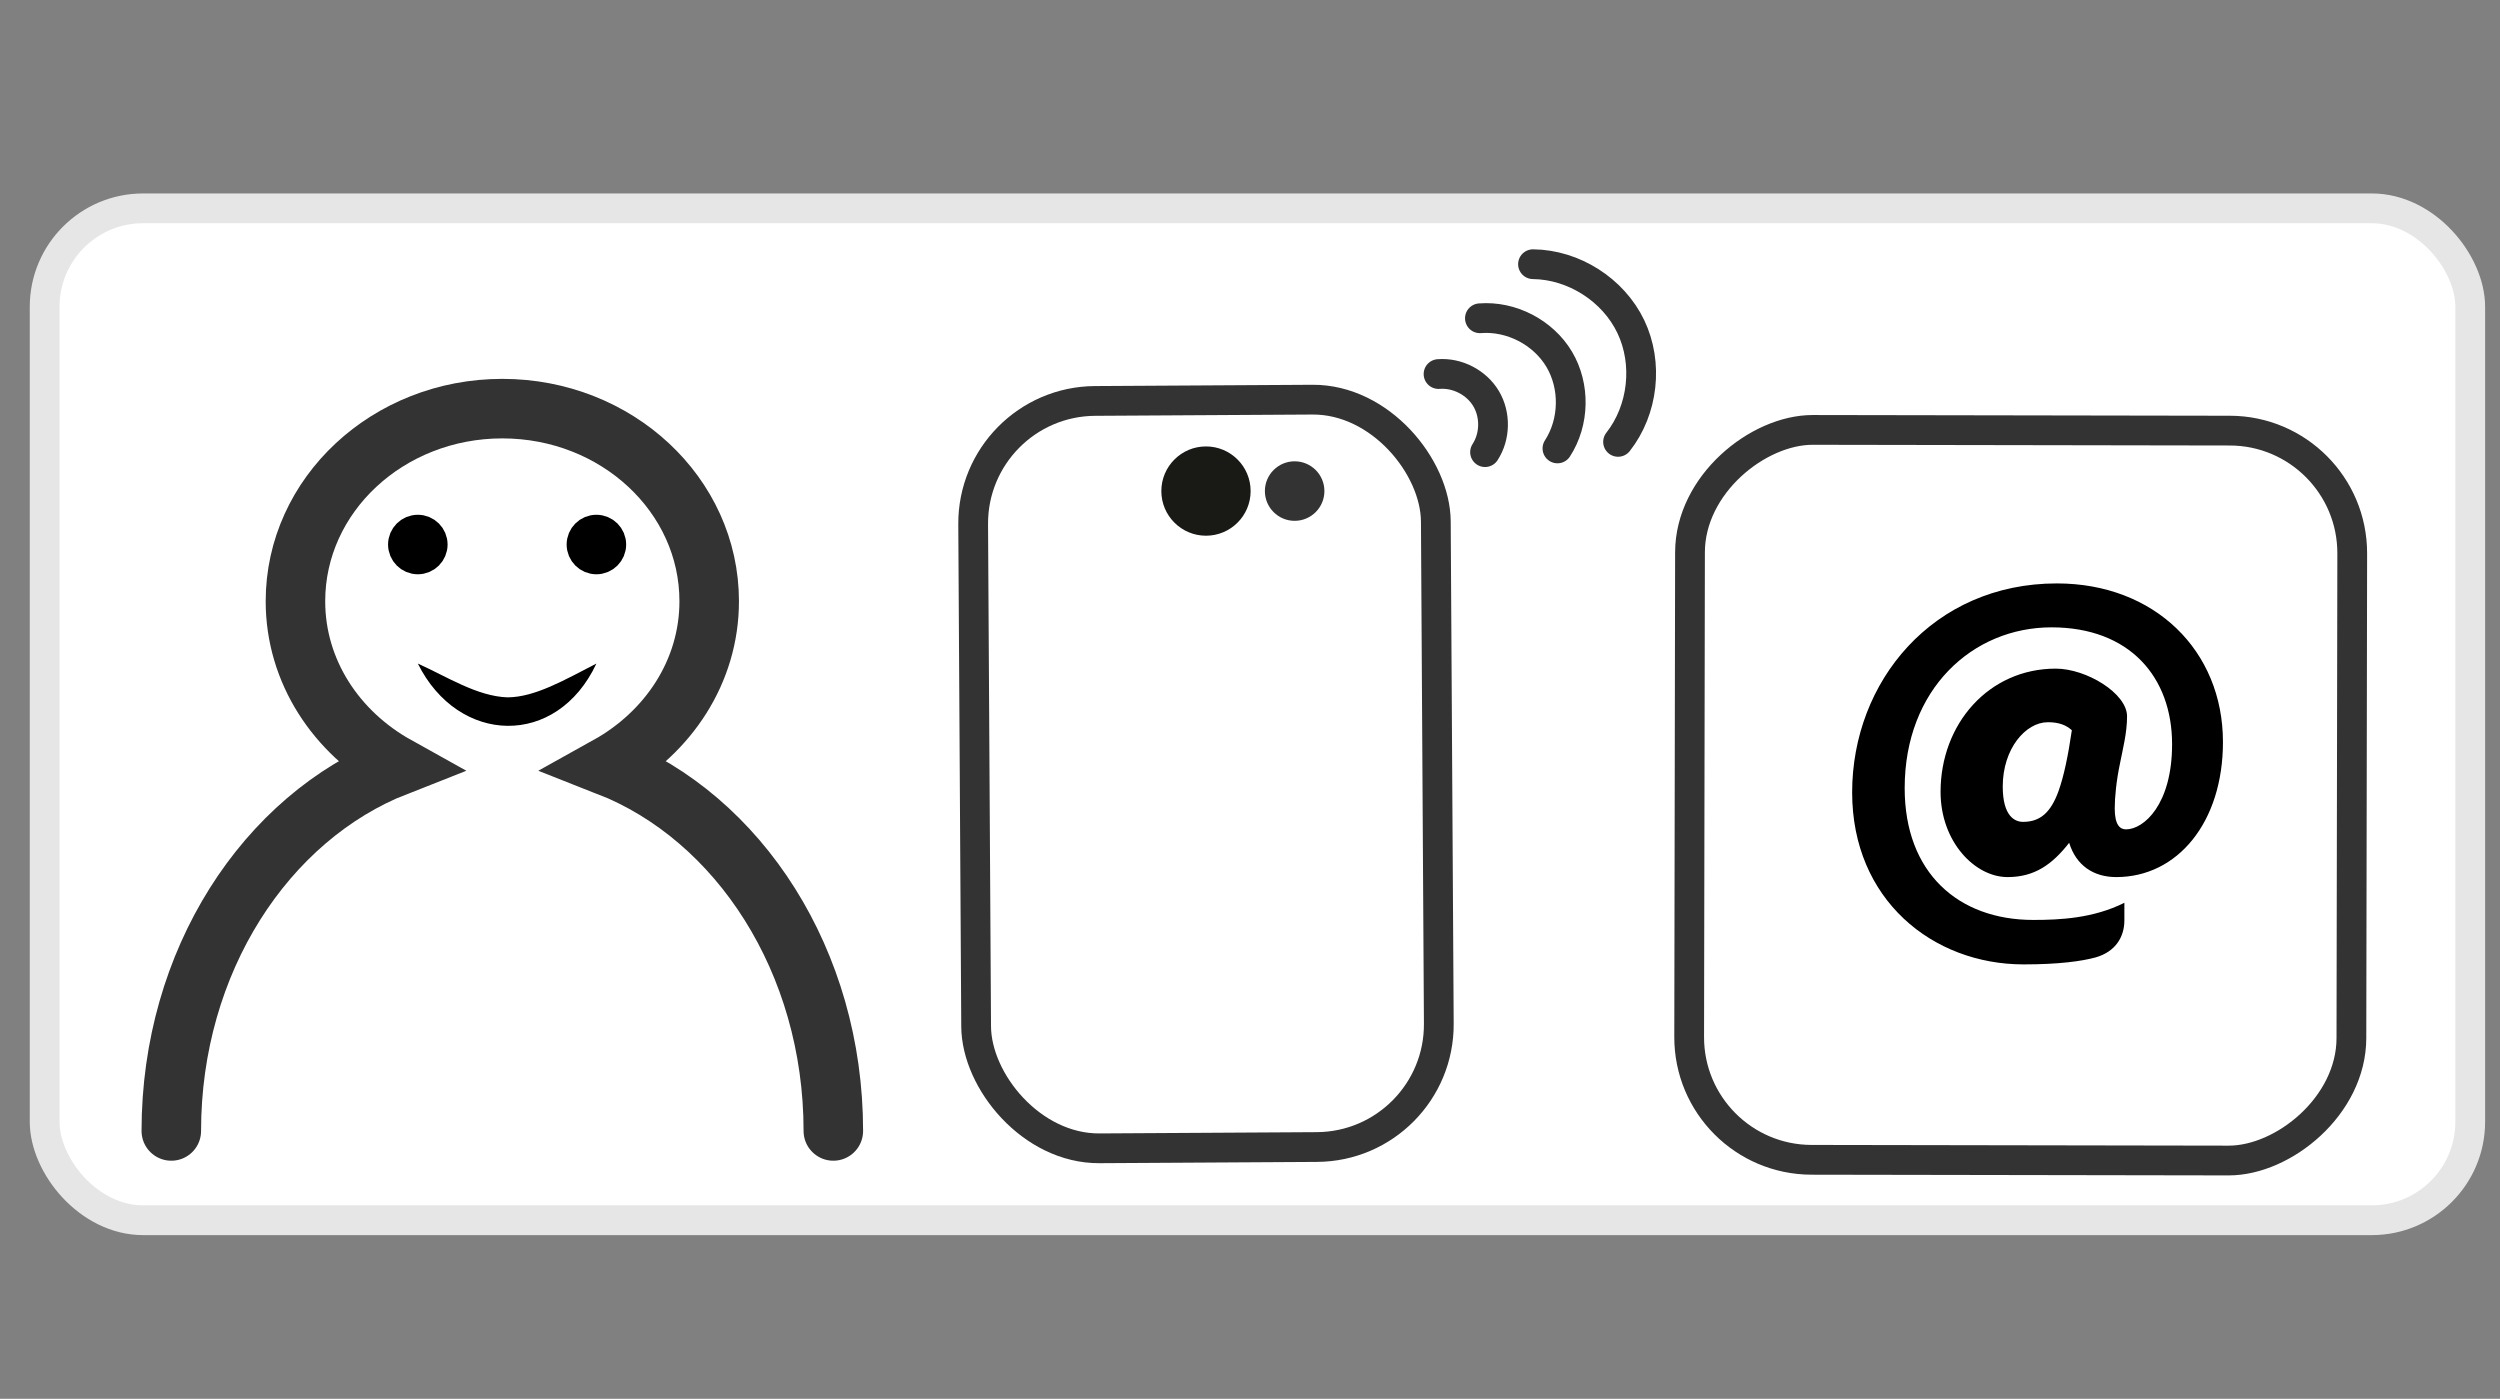 <?xml version="1.0" encoding="UTF-8"?>
<svg xmlns="http://www.w3.org/2000/svg" width="84" height="47" viewBox="0 0 84 47">
  <rect x="0" y="0" width="84" height="47" fill="#808080" stroke="none"/>
  <defs>
    <style>
      .uuid-8b893502-3341-4a60-8639-c60f36587a58 {
        stroke: #e6e6e6;
      }

      .uuid-8b893502-3341-4a60-8639-c60f36587a58, .uuid-a7129a2d-f396-4c96-82c0-0f8fae7c7f39, .uuid-ed416a92-3287-4e4f-ae6f-40bd2b826188 {
        fill: #fff;
      }

      .uuid-8b893502-3341-4a60-8639-c60f36587a58, .uuid-a7129a2d-f396-4c96-82c0-0f8fae7c7f39, .uuid-0178da58-aead-4b22-81c3-ee0925ba569a, .uuid-65f04fcf-d368-4022-9bbf-bc37f00c2dde {
        stroke-linecap: round;
      }

      .uuid-a7129a2d-f396-4c96-82c0-0f8fae7c7f39 {
        stroke-width: 2px;
      }

      .uuid-a7129a2d-f396-4c96-82c0-0f8fae7c7f39, .uuid-7e9f641d-2779-415d-b17c-23d3587b4788, .uuid-65f04fcf-d368-4022-9bbf-bc37f00c2dde {
        stroke: #333;
      }

      .uuid-67d71938-7e31-405f-a917-3f7c4abc409a {
        fill: #191915;
      }

      .uuid-0178da58-aead-4b22-81c3-ee0925ba569a {
        stroke: #000;
      }

      .uuid-7e9f641d-2779-415d-b17c-23d3587b4788, .uuid-65f04fcf-d368-4022-9bbf-bc37f00c2dde {
        fill: none;
      }

      .uuid-65f04fcf-d368-4022-9bbf-bc37f00c2dde {
        stroke-linejoin: round;
      }

      .uuid-c928a639-51c7-4869-a3f5-4d40a096591f {
        fill: #333;
      }
    </style>
  </defs>
  <g id="uuid-abfd75f5-7425-459a-aeeb-9113dc3cf310" data-name="bg">
    <rect class="uuid-8b893502-3341-4a60-8639-c60f36587a58" x="1.5" y="7" width="81.5" height="34" rx="3.309" ry="3.309"/>
  </g>
  <g id="uuid-d4d00145-383c-4814-9b8e-8b4328d67538" data-name="Contacts">
    <g id="uuid-190f78c0-605e-4455-b040-b7f8eb554c8c" data-name="figure sm Kopie Kopie">
      <path class="uuid-a7129a2d-f396-4c96-82c0-0f8fae7c7f39" d="M28,38c0-5.704-3.174-10.535-7.575-12.26,2.03-1.13,3.404-3.176,3.404-5.538,0-3.575-3.112-6.472-6.951-6.472s-6.951,2.898-6.951,6.472c0,2.362,1.374,4.408,3.404,5.538-4.401,1.725-7.575,6.556-7.575,12.26"/>
      <g>
        <rect class="uuid-ed416a92-3287-4e4f-ae6f-40bd2b826188" x="55.632" y="15.593" width="24.525" height="22.251" rx="4.119" ry="4.119" transform="translate(41.061 94.568) rotate(-89.902)"/>
        <rect class="uuid-7e9f641d-2779-415d-b17c-23d3587b4788" x="55.632" y="15.593" width="24.525" height="22.251" rx="4.119" ry="4.119" transform="translate(41.061 94.568) rotate(-89.902)"/>
      </g>
      <path d="M71.108,29.47c-.773,0-1.35-.396-1.584-1.152-.576.738-1.171,1.152-2.07,1.152-1.099,0-2.251-1.188-2.251-2.862,0-2.287,1.62-4.142,3.871-4.142,1.026,0,2.395.828,2.395,1.603,0,.559-.144,1.099-.234,1.566-.126.594-.18,1.152-.18,1.53,0,.559.18.702.378.702.595,0,1.549-.828,1.549-2.862,0-2.251-1.423-3.926-4.052-3.926-2.646,0-4.933,2.071-4.933,5.402,0,2.845,1.8,4.429,4.321,4.429.9,0,2.017-.054,3.061-.576v.595c0,.521-.271,1.044-.973,1.242-.468.126-1.224.233-2.412.233-3.062,0-5.762-2.178-5.762-5.779,0-3.727,2.719-7.022,6.878-7.022,3.276,0,5.581,2.251,5.581,5.33,0,2.701-1.53,4.537-3.583,4.537ZM68.804,24.267c-.737,0-1.512.882-1.512,2.16,0,1.009.414,1.188.684,1.188.595,0,.937-.342,1.188-1.026.181-.504.324-1.188.45-2.053-.18-.162-.414-.27-.811-.27Z"/>
      <g>
        <g>
          <rect class="uuid-ed416a92-3287-4e4f-ae6f-40bd2b826188" x="32.748" y="13.45" width="15.546" height="25.112" rx="4.119" ry="4.119" transform="translate(-.153 .24) rotate(-.339)"/>
          <rect class="uuid-7e9f641d-2779-415d-b17c-23d3587b4788" x="32.748" y="13.45" width="15.546" height="25.112" rx="4.119" ry="4.119" transform="translate(-.153 .24) rotate(-.339)"/>
        </g>
        <circle class="uuid-67d71938-7e31-405f-a917-3f7c4abc409a" cx="40.521" cy="16.5" r="1.5"/>
        <circle class="uuid-c928a639-51c7-4869-a3f5-4d40a096591f" cx="43.5" cy="16.5" r="1"/>
        <path class="uuid-65f04fcf-d368-4022-9bbf-bc37f00c2dde" d="M48.335,12.568c.63-.05,1.275.283,1.598.826s.309,1.269-.035,1.798"/>
        <path class="uuid-65f04fcf-d368-4022-9bbf-bc37f00c2dde" d="M49.725,10.694c1.049-.084,2.124.472,2.663,1.376s.515,2.114-.058,2.997"/>
        <path class="uuid-65f04fcf-d368-4022-9bbf-bc37f00c2dde" d="M51.509,8.877c1.369.015,2.695.861,3.286,2.096s.418,2.798-.428,3.874"/>
      </g>
    </g>
    <g id="uuid-15469844-983c-4ceb-b1f4-12c406d51cd1" data-name="Ebene 17">
      <g id="uuid-a516edb7-de0e-4df4-81a3-58b5511045fc" data-name="face">
        <path d="M14.039,22.296c.983.442,1.989,1.099,3.008,1.135.923-.001,1.92-.584,2.992-1.135-1.325,2.834-4.634,2.745-6,0h0Z"/>
        <circle class="uuid-0178da58-aead-4b22-81c3-ee0925ba569a" cx="14.039" cy="18.296" r=".5"/>
        <circle class="uuid-0178da58-aead-4b22-81c3-ee0925ba569a" cx="20.039" cy="18.296" r=".5"/>
      </g>
    </g>
  </g>
</svg>